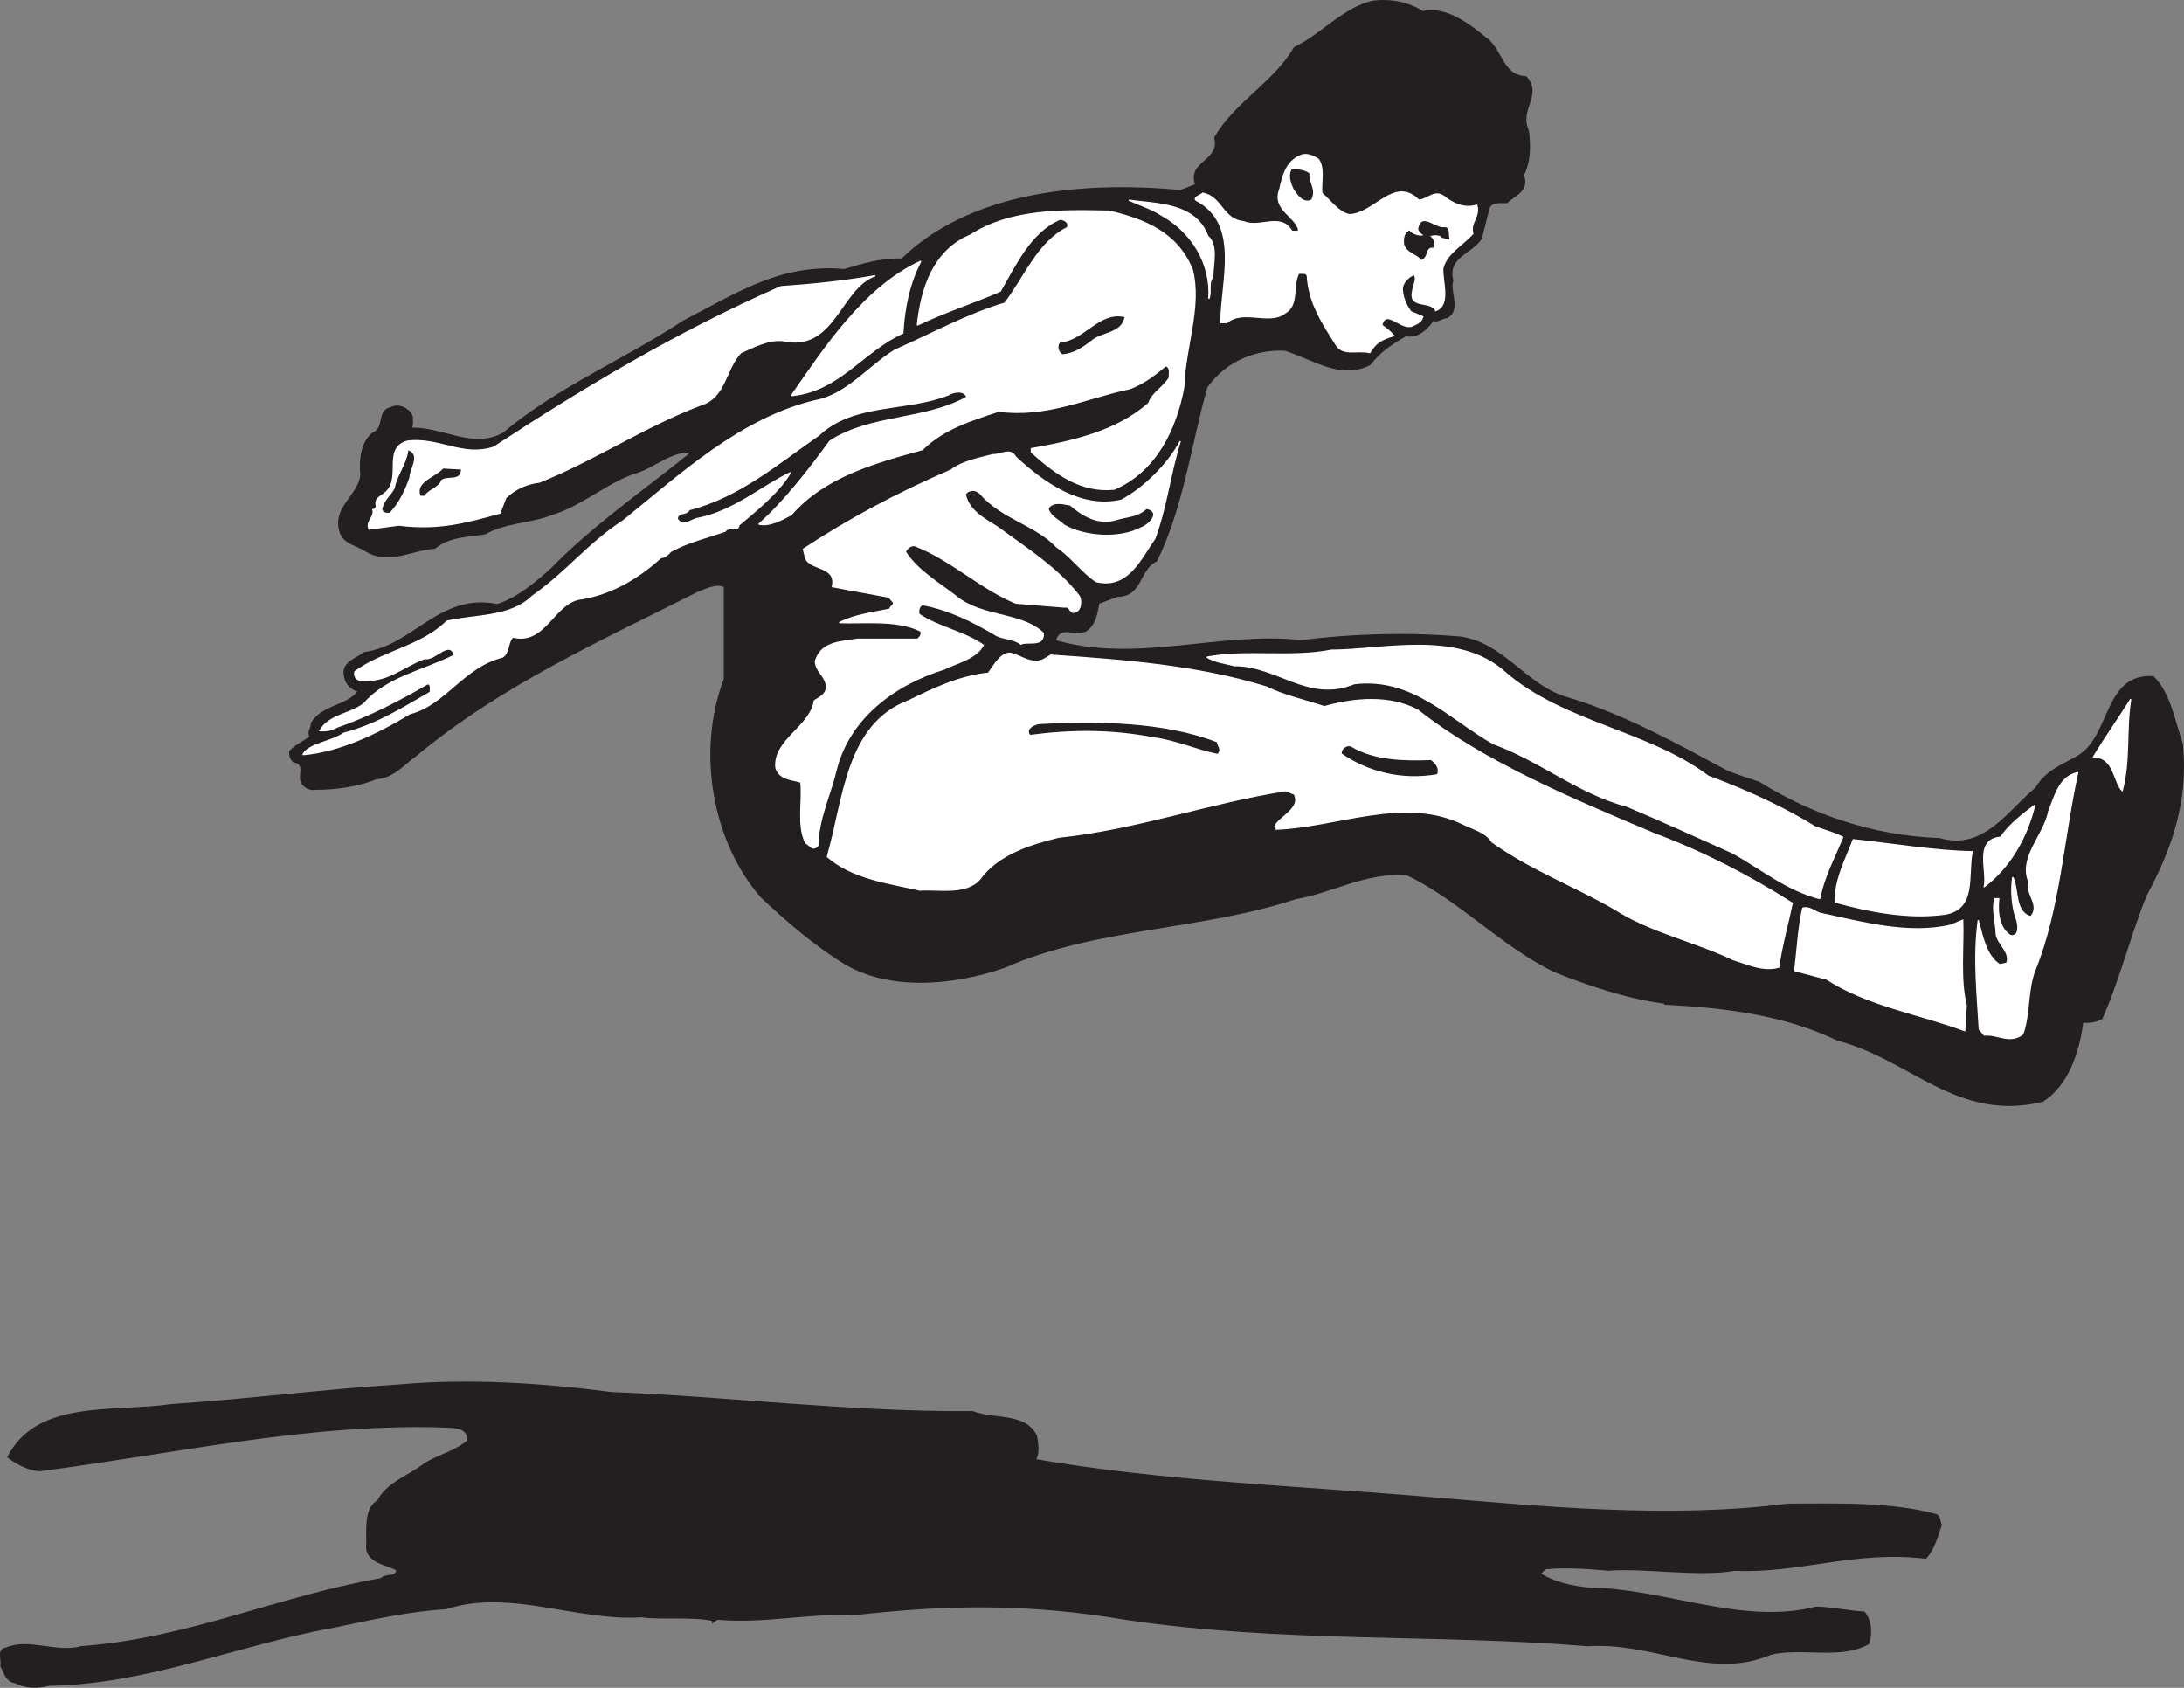 <svg xmlns="http://www.w3.org/2000/svg" width="218.419" height="168.774"><rect width="100%" height="100%" fill="#808080" stroke="none"/><path fill="#231f20" d="M192.592 155.814c-7.2-.852-12.602 1.5-19.102 1.199-3.598.652-9.2-.301-12.598 0-2.25-.2-4.402-.348-6.351-.149l-.5.5c1.3.848 3.152 1.301 4.949 1.45 7.602.101 15.25 3.8 22.652 1.898 1.649.05 3.2.402 4.801.5.75.953.7 1.953.5 3.102-2.75 1.648-6.703.351-9.851 1.101-6.102 2.598-11.7-1.3-18.25-.851-15.149-1.25-30.551-.301-46.301-2.649-9.551-1.601-17.5-1.55-27.149-.453-4.851-.2-8.75.852-13.652.453l-.5.348c-.047-.098.05-.149.152-.2-2.101-.5-5.449-.101-7.199-.398-6.402.45-13.25-2.902-19.601-.8-3.7.199-7.602 1.097-11 1.8-9.801 1.75-18.7 5.7-28.7 5.848-1.152.3-2.25.3-3.351-.25-.95-.149-1.051-.95-1.45-1.649.149-.601-.398-1.699.5-1.8 2.301-1 5.051.55 7.551-.149 10.598-.75 19.801-5.05 30-6.8.301-.5 1.45-.052 1.551-.852-.75-.551-3.3-.7-3-2.649 0-1.601-.203-3.55 1.098-4.3.902-1.75 3-2.45 4.402-3.5 1.348-1 3.2-1.301 4.598-2.5.05-1.149-.95-1.301-1.801-1.352-13.75-.547-27.098 2.55-41.047 4.352-1.203-.102-2.25-.7-3.152-1.352 2.949-5.75 10.449-4.398 16.351-5.25 7.598-.5 15.348-1.5 22.649-1.95 7.101-.648 14.449-.148 21.402.75 11.797.45 23.899 2 36.098 1.903 2.101.848 5.199.098 6.351 2.399.149.75.301 1.75-.101 2.398 12.402 2.152 25.652 2.652 38.402 3.703 11.95 1 24.848 2.297 36.848.75 4.949 0 10.25-.203 14.851 1.047.45.203.301.703.5 1-.351 1.05-.699 2.453-1.55 3.352"/><path fill="none" stroke="#231f20" stroke-linecap="square" stroke-miterlimit="2" stroke-width=".12" d="M192.592 155.814c-7.2-.852-12.602 1.5-19.102 1.199-3.598.652-9.2-.301-12.598 0-2.25-.2-4.402-.348-6.351-.149l-.5.5c1.3.848 3.152 1.301 4.949 1.45 7.602.101 15.25 3.8 22.652 1.898 1.649.05 3.2.402 4.801.5.75.953.7 1.953.5 3.102-2.75 1.648-6.703.351-9.851 1.101-6.102 2.598-11.7-1.3-18.25-.851-15.149-1.25-30.551-.301-46.301-2.649-9.551-1.601-17.5-1.55-27.149-.453-4.851-.2-8.75.852-13.652.453l-.5.348c-.047-.098.05-.149.152-.2-2.101-.5-5.449-.101-7.199-.398-6.402.45-13.25-2.902-19.601-.8-3.7.199-7.602 1.097-11 1.8-9.801 1.75-18.7 5.7-28.7 5.848-1.152.3-2.25.3-3.351-.25-.95-.149-1.051-.95-1.45-1.649.149-.601-.398-1.699.5-1.8 2.301-1 5.051.55 7.551-.149 10.598-.75 19.801-5.05 30-6.8.301-.5 1.45-.052 1.551-.852-.75-.551-3.3-.7-3-2.649 0-1.601-.203-3.55 1.098-4.3.902-1.75 3-2.45 4.402-3.5 1.348-1 3.2-1.301 4.598-2.5.05-1.149-.95-1.301-1.801-1.352-13.75-.547-27.098 2.55-41.047 4.352-1.203-.102-2.25-.7-3.152-1.352 2.949-5.75 10.449-4.398 16.351-5.25 7.598-.5 15.348-1.5 22.649-1.95 7.101-.648 14.449-.148 21.402.75 11.797.45 23.899 2 36.098 1.903 2.101.848 5.199.098 6.351 2.399.149.75.301 1.75-.101 2.398 12.402 2.152 25.652 2.652 38.402 3.703 11.95 1 24.848 2.297 36.848.75 4.949 0 10.25-.203 14.851 1.047.45.203.301.703.5 1-.351 1.05-.699 2.453-1.55 3.352zm0 0"/><path fill="#231f20" d="M214.642 89.513c-1.652 4.05-2.699 8.449-4.449 12.351-.55.301-1.203.399-1.902.348-.399 3.05-1.5 6.3-4 7.902-8.5 2.098-13.25-4.25-20.5-6.101-5.301-2.551-11.2-3.301-17.301-3.598v-.101c-3.75-.5-7.5-1.75-11-3.149-5.297-2.55-9.598-7.25-14.797-9.703-4.152-.297-7.351 1.75-11.152 2.402-9.301 3.098-20.051 2.848-29.051 6.848-5 1.75-11.7 2.453-16.398-.598-2.899-1.851-5.5-4.101-7.95-6.402-4.851-5.547-6.449-14.547-3.699-21.797v-9.25c-.8-.402-1.851.149-2.652.45-9.5 4.8-19.7 9.347-28.2 16.449-1.101.75-2.25 2.199-3.949 2.3-1.75.7-3.851 1.051-6 1.051-.601.098-1.101-.101-1.449-.601-.453-.801.5-1.899-.851-2.149-.301-.3-.399-.652-.352-1.05.652-.653 1.3-.903 2.05-1.45-.347-.453.153-.851.102-1.351 1.149-1.852 3.551-1.649 4.7-3.2-.602-.101-1.25-.75-1.352-1.351-.45-1.5 1.102-1.848 1.953-2.5 5-.7 7.5-5.95 13.297-4.801 2-.648 3.8-2.148 5.402-3.598 4.2-4.3 9.098-7.652 14.051-11.652-2.152-.2-3.75 1.602-5.902 2.152-2.848 1.051-5.2 3.2-8.149 4.098-2 .8-4.601.75-6.601 1.902-1.75.301-3.649.25-5.051 1.45-2.398.148-4.598 1.699-6.95.25-.847-.551-2.097-.7-2.5-1.801-.847-2.5 1.852-3.7 2.052-5.75-.149-1.5.05-3.348 1.199-4.2 1.25-.5.402-2.25 1.8-2.55.852-.45 1.95.199 2.149.949-.047.402.102.8-.148 1.102 3.3-.051 6.199 2.199 9.25.5 5.55-4.649 12.101-7.301 18-11.2 5.101-2.601 9.648-5.75 16.101-5.152 1.797-.547 3.797-1.148 5.75-1.047 6.75-6.601 17.797-7.8 27.848-6.851l1.55-.602c-.851-2.348 2.5-2.297 1.899-4.7 2.05-3.55 5.953-5.5 7.953-9 2.75-1.3 4.848-3.948 7.899-4.648 1.851-.199 3.5.149 4.949 1.051 2.3-.5 4.55 1.2 6.199 2.547 1.75 1.152 1.703 3.902 4.102 3.953 1.699 1.797-.75 3.25.25 5.399.199 1.449.199 3.148-.5 4.449.601 1.601-.899 2-1.649 2.75-.703 0-1.55-.149-1.8.601l-.75 3c-1.102 1.551-3.45 1.848-2.852 4.2-.399 1 .851 2.949-.598 3.699-.5 0-.902.5-1.351.25-.551.8-1.5 1.8-2.75 1.55-2.012 1.176-2.575 1.676-3.602 2.899-2.95 1.5-5.7-.598-8.5-1.45-3.297-.148-6.148 1.352-7.797 3.7-1.652 5.852-2.402 12.05-5.05 17.402-1.7.7-1.45 3.551-3.852 3.5l-1.899.7c-.199 1.05-.351 2.199-1.351 2.8-1.051.5-2.551-.699-3 .95 8.152 2.351 16.5-.899 24.601 0 5.25-.649 10.598-.801 15.95-.352 4.398.652 6.601 5 10.8 6.102 5.598 1.699 10.7 4.55 15.848 7.3.953.399 2.102.75 3.152 1.098 5.301 3.3 11.399 5.402 18.098 5.652 4.453 1.301 6.902-2.851 9.602-5.05 1.05-1.801 2.8-2.352 4.3-3.25 3.25-2 2.551-8.2 7.45-7.899 1.699 1.7 2.101 4.399 2.898 6.7.602 5.8-1.148 10.597-3.598 15.148"/><path fill="none" stroke="#231f20" stroke-linecap="square" stroke-miterlimit="2" stroke-width=".12" d="M214.642 89.513c-1.652 4.05-2.699 8.449-4.449 12.351-.55.301-1.203.399-1.902.348-.399 3.05-1.5 6.3-4 7.902-8.5 2.098-13.25-4.25-20.5-6.101-5.301-2.551-11.2-3.301-17.301-3.598v-.101c-3.75-.5-7.5-1.75-11-3.149-5.297-2.55-9.598-7.25-14.797-9.703-4.152-.297-7.351 1.75-11.152 2.402-9.301 3.098-20.051 2.848-29.051 6.848-5 1.75-11.7 2.453-16.398-.598-2.899-1.851-5.5-4.101-7.95-6.402-4.851-5.547-6.449-14.547-3.699-21.797v-9.25c-.8-.402-1.851.149-2.652.45-9.5 4.8-19.7 9.347-28.2 16.449-1.101.75-2.25 2.199-3.949 2.3-1.75.7-3.851 1.051-6 1.051-.601.098-1.101-.101-1.449-.601-.453-.801.5-1.899-.851-2.149-.301-.3-.399-.652-.352-1.05.652-.653 1.3-.903 2.05-1.45-.347-.453.153-.851.102-1.351 1.149-1.852 3.551-1.649 4.7-3.2-.602-.101-1.25-.75-1.352-1.351-.45-1.5 1.102-1.848 1.953-2.5 5-.7 7.5-5.95 13.297-4.801 2-.648 3.8-2.148 5.402-3.598 4.2-4.3 9.098-7.652 14.051-11.652-2.152-.2-3.75 1.602-5.902 2.152-2.848 1.051-5.2 3.2-8.149 4.098-2 .8-4.601.75-6.601 1.902-1.75.301-3.649.25-5.051 1.45-2.398.148-4.598 1.699-6.95.25-.847-.551-2.097-.7-2.5-1.801-.847-2.5 1.852-3.7 2.052-5.75-.149-1.5.05-3.348 1.199-4.2 1.25-.5.402-2.25 1.8-2.55.852-.45 1.95.199 2.149.949-.047.402.102.8-.148 1.102 3.3-.051 6.199 2.199 9.25.5 5.55-4.649 12.101-7.301 18-11.2 5.101-2.601 9.648-5.75 16.101-5.152 1.797-.547 3.797-1.148 5.75-1.047 6.75-6.601 17.797-7.8 27.848-6.851l1.55-.602c-.851-2.348 2.5-2.297 1.899-4.7 2.05-3.55 5.953-5.5 7.953-9 2.75-1.3 4.848-3.948 7.899-4.648 1.851-.199 3.5.149 4.949 1.051 2.3-.5 4.55 1.2 6.199 2.547 1.75 1.152 1.703 3.902 4.102 3.953 1.699 1.797-.75 3.25.25 5.399.199 1.449.199 3.148-.5 4.449.601 1.601-.899 2-1.649 2.75-.703 0-1.55-.149-1.8.601l-.75 3c-1.102 1.551-3.45 1.848-2.852 4.2-.399 1 .851 2.949-.598 3.699-.5 0-.902.5-1.351.25-.551.8-1.5 1.8-2.75 1.55-2.012 1.176-2.575 1.676-3.602 2.899-2.95 1.5-5.7-.598-8.5-1.45-3.297-.148-6.148 1.352-7.797 3.7-1.652 5.852-2.402 12.05-5.05 17.402-1.7.7-1.45 3.551-3.852 3.5l-1.899.7c-.199 1.05-.351 2.199-1.351 2.8-1.051.5-2.551-.699-3 .95 8.152 2.351 16.5-.899 24.601 0 5.25-.649 10.598-.801 15.95-.352 4.398.652 6.601 5 10.8 6.102 5.598 1.699 10.7 4.55 15.848 7.3.953.399 2.102.75 3.152 1.098 5.301 3.3 11.399 5.402 18.098 5.652 4.453 1.301 6.902-2.851 9.602-5.05 1.05-1.801 2.8-2.352 4.3-3.25 3.25-2 2.551-8.2 7.45-7.899 1.699 1.7 2.101 4.399 2.898 6.7.602 5.8-1.148 10.597-3.598 15.148zm0 0"/><path fill="#fff" d="M212.24 79.064c-.848-.801-.797-3.45-2.898-3.352 1.25-2.047 2.601-3.95 3.75-5.797-.5 3.149-.051 6.149-.852 9.149"/><path fill="none" stroke="#fff" stroke-linecap="square" stroke-miterlimit="2" stroke-width=".12" d="M212.24 79.064c-.848-.801-.797-3.45-2.898-3.352 1.25-2.047 2.601-3.95 3.75-5.797-.5 3.149-.051 6.149-.852 9.149zm0 0"/><path fill="#fff" d="M203.49 97.064c-.75 1.949-.5 4.5-1.2 6.351-1.347 1-2.5-.05-3.847.098l-.5-.598c-.203-3.55-.601-7.203-.101-10.902.398 1.5.75 3.55 2.148 4.449l.703-.148c.399-1.102-.851-1.852-1.05-2.852-.051-1.348-.45-2.547-.153-3.598h.402c-.152 1.45.051 3 1.2 3.7.898.101.75-1.051.601-1.551-.5-1.301-.601-3.051-.402-4.301.601 1.203.152 3.5 1.8 3.953 1-1.152-.5-2.152-.199-3.5-1-2.453 1.551-4.652 2-7.05.598-1.45 1.051-3.5 2.899-3.852-1.45 6.601-1.801 13.652-4.301 19.8"/><path fill="none" stroke="#fff" stroke-linecap="square" stroke-miterlimit="2" stroke-width=".12" d="M203.49 97.064c-.75 1.949-.5 4.5-1.2 6.351-1.347 1-2.5-.05-3.847.098l-.5-.598c-.203-3.55-.601-7.203-.101-10.902.398 1.5.75 3.55 2.148 4.449l.703-.148c.399-1.102-.851-1.852-1.05-2.852-.051-1.348-.45-2.547-.153-3.598h.402c-.152 1.45.051 3 1.2 3.7.898.101.75-1.051.601-1.551-.5-1.301-.601-3.051-.402-4.301.601 1.203.152 3.5 1.8 3.953 1-1.152-.5-2.152-.199-3.5-1-2.453 1.551-4.652 2-7.05.598-1.45 1.051-3.5 2.899-3.852-1.45 6.601-1.801 13.652-4.301 19.8zm0 0"/><path fill="#fff" d="M198.443 88.665c.348-1.601-1.05-4.703 1.649-4.953.898-1.348 2.3-2.348 3.398-3.2-.75 3.153-2.45 6.2-5.047 8.153"/><path fill="none" stroke="#fff" stroke-linecap="square" stroke-miterlimit="2" stroke-width=".12" d="M198.443 88.665c.348-1.601-1.05-4.703 1.649-4.953.898-1.348 2.3-2.348 3.398-3.2-.75 3.153-2.45 6.2-5.047 8.153zm0 0"/><path fill="#fff" d="M194.49 91.415c-3.598.5-7.5-.25-10.95-1.203-.05-2.25 1-4.148 1.802-6.25 3.8.402 8.25 1.152 11.898 1.203-.5 2.348.453 5.75-2.75 6.25"/><path fill="none" stroke="#fff" stroke-linecap="square" stroke-miterlimit="2" stroke-width=".12" d="M194.49 91.415c-3.598.5-7.5-.25-10.95-1.203-.05-2.25 1-4.148 1.802-6.25 3.8.402 8.25 1.152 11.898 1.203-.5 2.348.453 5.75-2.75 6.25zm0 0"/><path fill="#fff" d="M196.49 103.064c-4.598-1.7-9.7-2.5-13.797-5.149l-3.203-.851c.25-2.102.352-4.25.8-6.25.602-.2 1.153.3 1.7.5 4.152.898 8.902 2.199 13.102 1.199l1.199-.5c.101 2.601-.301 5.902.351 8.5l-.152 2.55"/><path fill="none" stroke="#fff" stroke-linecap="square" stroke-miterlimit="2" stroke-width=".12" d="M196.49 103.064c-4.598-1.7-9.7-2.5-13.797-5.149l-3.203-.851c.25-2.102.352-4.25.8-6.25.602-.2 1.153.3 1.7.5 4.152.898 8.902 2.199 13.102 1.199l1.199-.5c.101 2.601-.301 5.902.351 8.5zm0 0"/><path fill="#fff" d="M181.99 89.864c-3.348-.902-5.648-2.851-8.648-4.55-3.45-1.551-7.102-3.2-10.649-4.7-4.8-1.25-8.652-4.55-13.351-6.25-4.399-2.5-8.051-6.699-13.899-6-4.601 1.899-7.75-1.851-12-1.8-.953-.25-1.902-.352-2.75-.852 3.899-.75 8.5.102 12.45-.7 5.148 0 12.597-2 17.3 2.153 5.797 5.098 14.348 5.899 20.399 10.45 3.5 1.3 7.351 3 10.648 5.05.953.348 1.902.598 2.8 1.047-.75 1.852-1.898 3.953-2.3 6.152"/><path fill="none" stroke="#fff" stroke-linecap="square" stroke-miterlimit="2" stroke-width=".12" d="M181.99 89.864c-3.348-.902-5.648-2.851-8.648-4.55-3.45-1.551-7.102-3.2-10.649-4.7-4.8-1.25-8.652-4.55-13.351-6.25-4.399-2.5-8.051-6.699-13.899-6-4.601 1.899-7.75-1.851-12-1.8-.953-.25-1.902-.352-2.75-.852 3.899-.75 8.5.102 12.45-.7 5.148 0 12.597-2 17.3 2.153 5.797 5.098 14.348 5.899 20.399 10.45 3.5 1.3 7.351 3 10.648 5.05.953.348 1.902.598 2.8 1.047-.75 1.852-1.898 3.953-2.3 6.152zm0 0"/><path fill="#fff" d="M177.892 96.712c-1.5.453-3.101-.297-4.55-.75-4-1.898-8.149-2.7-11.852-5.047-4.047-2.351-8.297-3.902-12.25-6.703-.7-1.047-1.797-1.25-2.898-1.797-5.852-2.902-12.75.297-18.7.5.051-.152-.05-.203-.152-.25.3-.902 2.703-1.8 1.953-3.25l-.851-.351c-7.7 1.199-14.95 3.851-22.7 4.648-2.902.703-6.152 1.75-7.902 4.203-1.398 1.598-4.2.95-6 1.098-3.25-.75-6.7-1.149-9.25-3.348 1.652-5.652 1.852-13.25 8.152-15.601 2.45-1.2 5.051-2.45 7.95-2.75.5-.649 1.351-2.301 2.398-1.95 1 .301 1.953 1.098 3.102.598l.75-.45c7.25.5 14.699 1.052 21.601 3.2 1.7.852 3.797 1.3 5.75 1.953 3-.851 6.547-1.152 9.348.348 6.652 5.25 15.5 8.902 23.652 12.351 4.797 1.801 9.399 4.149 13.797 6.95-.45 2.148-1.047 4.199-1.348 6.398"/><path fill="none" stroke="#fff" stroke-linecap="square" stroke-miterlimit="2" stroke-width=".12" d="M177.892 96.712c-1.5.453-3.101-.297-4.55-.75-4-1.898-8.149-2.7-11.852-5.047-4.047-2.351-8.297-3.902-12.25-6.703-.7-1.047-1.797-1.25-2.898-1.797-5.852-2.902-12.75.297-18.7.5.051-.152-.05-.203-.152-.25.3-.902 2.703-1.8 1.953-3.25l-.851-.351c-7.7 1.199-14.95 3.851-22.7 4.648-2.902.703-6.152 1.75-7.902 4.203-1.398 1.598-4.2.95-6 1.098-3.25-.75-6.7-1.149-9.25-3.348 1.652-5.652 1.852-13.25 8.152-15.601 2.45-1.2 5.051-2.45 7.95-2.75.5-.649 1.351-2.301 2.398-1.95 1 .301 1.953 1.098 3.102.598l.75-.45c7.25.5 14.699 1.052 21.601 3.2 1.7.852 3.797 1.3 5.75 1.953 3-.851 6.547-1.152 9.348.348 6.652 5.25 15.5 8.902 23.652 12.351 4.797 1.801 9.399 4.149 13.797 6.95-.45 2.148-1.047 4.199-1.348 6.398zm0 0"/><path fill="#fff" d="M147.29 23.364c-1 1.149-2.648 1.95-3 3.5-.05 1.301.802 3.649-.698 4.2-.5-1.102-2.801-.102-2.301-2.051.05-.5.449-1.051.152-1.551-.55.152-1.101.75-1.203 1.3 0 .95.352 1.7.852 2.403l1.199.5c-.149.598-.598.7-1.098.95-1.152.347-2.601-1.801-3-.102.547.402.797.601 1.2 1.05-1.376.426-1.813.739-2.403 1.7-1.25-.301-2.648.351-3.348-.75-1.351-2.149-2.75-4.2-2.902-6.95-.148-.351-.547-.199-.848-.25-.699 1.25.051 3.2-1.402 4-1.547 1.2-4.148-.449-5.797.95h-.601c.05-4.301 2-9.899-2.5-12.25-.25-.301.5-.5.699-.7 1.949.399 1.949 2.649 4.101 2.852 1.598.7 3.7-.953 4.801.95.25 0 .547.097.7-.102-.352-1.45-2.7-2.051-1.903-4.098.3-1.351.652-2.75 2.05-3.351.602-.301 1.302.05 1.802.351.648.899.25 2.25.351 3.399.797.699 1.7 1.949 2.75 2.148 2.5-.047 4.5-3.898 6.95-1.45.898-.05 1.597-1.097 2.55-.347.797.649 2 1.25 3.25.848.348 1.152-.703 1.699-.402 2.851"/><path fill="none" stroke="#fff" stroke-linecap="square" stroke-miterlimit="2" stroke-width=".12" d="M147.29 23.364c-1 1.149-2.648 1.95-3 3.5-.05 1.301.802 3.649-.698 4.2-.5-1.102-2.801-.102-2.301-2.051.05-.5.449-1.051.152-1.551-.55.152-1.101.75-1.203 1.3 0 .95.352 1.7.852 2.403l1.199.5c-.149.598-.598.7-1.098.95-1.152.347-2.601-1.801-3-.102.547.402.797.601 1.2 1.05-1.376.426-1.813.739-2.403 1.7-1.25-.301-2.648.351-3.348-.75-1.351-2.149-2.75-4.2-2.902-6.95-.148-.351-.547-.199-.848-.25-.699 1.25.051 3.2-1.402 4-1.547 1.2-4.148-.449-5.797.95h-.601c.05-4.301 2-9.899-2.5-12.25-.25-.301.5-.5.699-.7 1.949.399 1.949 2.649 4.101 2.852 1.598.7 3.7-.953 4.801.95.25 0 .547.097.7-.102-.352-1.45-2.7-2.051-1.903-4.098.3-1.351.652-2.75 2.05-3.351.602-.301 1.302.05 1.802.351.648.899.25 2.25.351 3.399.797.699 1.7 1.949 2.75 2.148 2.5-.047 4.5-3.898 6.95-1.45.898-.05 1.597-1.097 2.55-.347.797.649 2 1.25 3.25.848.348 1.152-.703 1.699-.402 2.851zm0 0"/><path fill="#231f20" d="M144.193 23.712v-.098c-.351-.199-.953-.199-1.3 0 .347.149.55.551.449 1.098-.899-.098-.5.953-1.2 1.203-.402-.55-1.351-.652-1.652-1.453-.047-.547-.047-1.047.453-1.348.297.399 1.2.649 1.547.399a1.15 1.15 0 0 1-.598-.598c.25-1.703 1.7.098 2.649-.152.402.152.25.699.351 1.101l-.699-.152"/><path fill="none" stroke="#231f20" stroke-linecap="square" stroke-miterlimit="2" stroke-width=".12" d="M144.193 23.712v-.098c-.351-.199-.953-.199-1.3 0 .347.149.55.551.449 1.098-.899-.098-.5.953-1.2 1.203-.402-.55-1.351-.652-1.652-1.453-.047-.547-.047-1.047.453-1.348.297.399 1.2.649 1.547.399a1.15 1.15 0 0 1-.598-.598c.25-1.703 1.7.098 2.649-.152.402.152.25.699.351 1.101zm0 0"/><path fill="#231f20" d="M143.693 77.364c-3.5.598-6.851-.25-9.453-2.05 0-.399.453-.75.852-.602 2.3 1.402 5.398 1.453 8 1.352.449.351.75.75.601 1.3"/><path fill="none" stroke="#231f20" stroke-linecap="square" stroke-miterlimit="2" stroke-width=".12" d="M143.693 77.364c-3.5.598-6.851-.25-9.453-2.05 0-.399.453-.75.852-.602 2.3 1.402 5.398 1.453 8 1.352.449.351.75.75.601 1.3zm0 0"/><path fill="#231f20" d="M131.092 19.915c-.75.348-1.301-.5-1.649-1-.25-.55-.55-1.25-.25-1.902.598-.051 1.2 0 1.7.351-.102.899.699 1.598.199 2.551"/><path fill="none" stroke="#231f20" stroke-linecap="square" stroke-miterlimit="2" stroke-width=".12" d="M131.092 19.915c-.75.348-1.301-.5-1.649-1-.25-.55-.55-1.25-.25-1.902.598-.051 1.2 0 1.7.351-.102.899.699 1.598.199 2.551zm0 0"/><path fill="#231f20" d="M121.74 75.314c-2-.399-4.098-1.352-6.348-1.649-4.25-.8-8.05-.8-12.351-.25-.348-.55.5-.902.949-.953 5.5-.297 12.352-.25 17.652 1.8.051.352.45.7.098 1.052"/><path fill="none" stroke="#231f20" stroke-linecap="square" stroke-miterlimit="2" stroke-width=".12" d="M121.74 75.314c-2-.399-4.098-1.352-6.348-1.649-4.25-.8-8.05-.8-12.351-.25-.348-.55.5-.902.949-.953 5.5-.297 12.352-.25 17.652 1.8.051.352.45.7.098 1.052zm0 0"/><path fill="#fff" d="M120.892 29.864c.25-3.601-1.8-6.699-4.652-8.3-1.047-.7-2.25-1.051-3.348-1.551 2.801.402 6.649.25 7.899 3.601 1.05.899.5 2.801.5 4.098-.5.55-.098 1.652-.399 2.152"/><path fill="none" stroke="#fff" stroke-linecap="square" stroke-miterlimit="2" stroke-width=".12" d="M120.892 29.864c.25-3.601-1.8-6.699-4.652-8.3-1.047-.7-2.25-1.051-3.348-1.551 2.801.402 6.649.25 7.899 3.601 1.05.899.5 2.801.5 4.098-.5.55-.098 1.652-.399 2.152zm0 0"/><path fill="#fff" d="M111.443 48.915c-3.351.348-5.902-1.55-8.3-3.703v-.348c4.25-.75 8.597-1.75 11.75-4.55.3-1 1.449-1.551 2.05-2.551-.05-.399.2-.95-.351-1.2-.95.801-2.2 1.801-3.602 2.301-4.297.899-8.297 2.899-13.098 2.25-2.699.899-5.55 1.75-7.652 3.848-4.75 1.3-9.797 2.703-13.098 6.5-.902.5-2.199 1.203-3.25.953 2.551-2.25 5.051-5.5 7.098-8.3 4.05-2.653 9.5-2.051 13.703-4.403-.25-.75-1.351-.547-1.8-.25-4.2 1.703-9.5.75-13 4.05-4.051 2.802-8 6.2-12.95 7.45-.3.602-1.203.152-1.203.953.652.899 1.453-.05 2.152-.101 3.5-.7 6.399-3.25 9.149-4.551-1.051 1.902-3.598 3.949-5.149 5.25-.05.75-1.05.05-1.351.601-1.848.649-3.801 1.098-5.5 2.051-.098.2-.598.598-.95.598-2.148 1.949-4.75 3.55-7.8 4.101-2.899.2-3.649 4.649-7 3.848-.551.5-.348 1.602-1.051 2-3.898.953-5.7 4.75-9.25 5.652-3.297 2-7.098 3.801-10.7 4.098.552-1.098 2.802-1.25 4.102-2.148 3.301-.852 5.95-2.551 8.649-4.102-.051-.297.152-.7-.25-.848-2.848 1.649-5.899 3.25-9.098 4.348-.5.3-1.05.402-1.703.352.953-1.649 3.152-1.649 4.453-2.75 2.25-2.602 5.95-3.25 9-4.801-.5-1.598-1.902.55-3 .351-2.3.848-3.703 2.45-6.5 2.149-.351-.098-.55-.45-.453-.848 2.8-2.05 6.703-2.55 9.203-5.05 2.899-.653 6.348-.352 8.547-2.5 3.5-2.45 5.55-5.25 9.102-7.551 5.75-4.649 11.699-10.2 19.199-12 3.101-.551 5.351-3.45 7.949-5.051 3.652-1.598 7.152-3.551 11-4.7 1.902-2.449 3.3-6.101 6.25-7.55.25-.551-.348-.801-.7-.848-2.948 1.2-4.5 4.598-6 7.2-2.648 1.148-5.597 2.097-8.3 3.398.402-3.7 1.602-7.45 5.3-9 4.052-2.598 9.052-2.5 13.903-2.399 3.547.848 6.797 2.149 8.297 5.848.953 3.703-.75 7.8-.848 11.75-.8 4.25-2.8 8.402-6.949 10.203"/><path fill="none" stroke="#fff" stroke-linecap="square" stroke-miterlimit="2" stroke-width=".12" d="M111.443 48.915c-3.351.348-5.902-1.55-8.3-3.703v-.348c4.25-.75 8.597-1.75 11.75-4.55.3-1 1.449-1.551 2.05-2.551-.05-.399.2-.95-.351-1.2-.95.801-2.2 1.801-3.602 2.301-4.297.899-8.297 2.899-13.098 2.25-2.699.899-5.55 1.75-7.652 3.848-4.75 1.3-9.797 2.703-13.098 6.5-.902.5-2.199 1.203-3.25.953 2.551-2.25 5.051-5.5 7.098-8.3 4.05-2.653 9.5-2.051 13.703-4.403-.25-.75-1.351-.547-1.8-.25-4.2 1.703-9.5.75-13 4.05-4.051 2.802-8 6.2-12.95 7.45-.3.602-1.203.152-1.203.953.652.899 1.453-.05 2.152-.101 3.5-.7 6.399-3.25 9.149-4.551-1.051 1.902-3.598 3.949-5.149 5.25-.05.75-1.05.05-1.351.601-1.848.649-3.801 1.098-5.5 2.051-.098.2-.598.598-.95.598-2.148 1.949-4.75 3.55-7.8 4.101-2.899.2-3.649 4.649-7 3.848-.551.5-.348 1.602-1.051 2-3.898.953-5.7 4.75-9.25 5.652-3.297 2-7.098 3.801-10.7 4.098.552-1.098 2.802-1.25 4.102-2.148 3.301-.852 5.95-2.551 8.649-4.102-.051-.297.152-.7-.25-.848-2.848 1.649-5.899 3.25-9.098 4.348-.5.3-1.05.402-1.703.352.953-1.649 3.152-1.649 4.453-2.75 2.25-2.602 5.95-3.25 9-4.801-.5-1.598-1.902.55-3 .351-2.3.848-3.703 2.45-6.5 2.149-.351-.098-.55-.45-.453-.848 2.8-2.05 6.703-2.55 9.203-5.05 2.899-.653 6.348-.352 8.547-2.5 3.5-2.45 5.55-5.25 9.102-7.551 5.75-4.649 11.699-10.2 19.199-12 3.101-.551 5.351-3.45 7.949-5.051 3.652-1.598 7.152-3.551 11-4.7 1.902-2.449 3.3-6.101 6.25-7.55.25-.551-.348-.801-.7-.848-2.948 1.2-4.5 4.598-6 7.2-2.648 1.148-5.597 2.097-8.3 3.398.402-3.7 1.602-7.45 5.3-9 4.052-2.598 9.052-2.5 13.903-2.399 3.547.848 6.797 2.149 8.297 5.848.953 3.703-.75 7.8-.848 11.75-.8 4.25-2.8 8.402-6.949 10.203zm0 0"/><path fill="#fff" d="M115.49 53.864c-1.398 1.95-2.648 5.051-5.848 4.301-1.351-.851-2.55-2.55-3.949-3.453-2.101-2.25-5.55-2.848-7.703-5.398-.398-.352-1.047-.45-1.45.101.302 1.598 1.852 2.45 3.153 3.25 3 2.2 6.098 4.149 8.25 6.95.25.5.149 1.398-.351 1.55-.649.348-.5-.601-1.102-.453l-4.898-.398c-3.602-1.5-6.399-4.301-10.102-5.75-.45-.051-.75.25-.95.601 1.153 1.848 3.302 3.098 5.052 4.45 2.55 2.148 6.55 1.597 8.75 3.699.101 1.449-1.649.75-2.25 1.101-.7-.55-1.649-.5-2.399-.851-2.351-1.399-4.75-2.602-7.453-3.102-.348.203-.398.55-.348.953 1.899 1.297 4.551 1.75 6.45 3.098-.75 1.351-2.602 1.75-3.95 2.402-5 1.547-9.55 4.95-10.8 10.2-.602 2.5-1.75 4.75-1.801 7.449-.551.601-.801-.102-1.2-.25-.898-1.7-.3-4.051-.5-6.102-.898-.297-2.148-.25-2.5-1.45-.25-2.8 3.45-4.05 3.852-6.698.598-.352 1.297-.7 1.2-1.551-.2-1.051-1.051-1.348-1.102-2.399.601-1.949 2.449-1.902 4.199-2.199h6c.3-.203.453-.453.352-.8-2.352-1.2-5.801-.75-8.149-.852 1.45-.75 3.297-1 5.047-1.348 0-.3.652-.5.25-.8l-.348-.403c-1.902-.348-3.8-.7-5.652-1.047.5-2.25-2.598-1.55-2.75-3.152l-.148-.598c4.55-3 9.398-5.601 14.75-7.902 1.148-.899 2.898-1.2 4.199-1.551.8.05 1.75-.75 2.3.25 2.801 2.602 6.551 5.25 10.551 4.3 2.2-1.148 4.7-3.597 5.899-5.898-1.051 3.348-1.348 6.5-2.551 9.75"/><path fill="none" stroke="#fff" stroke-linecap="square" stroke-miterlimit="2" stroke-width=".12" d="M115.49 53.864c-1.398 1.95-2.648 5.051-5.848 4.301-1.351-.851-2.55-2.55-3.949-3.453-2.101-2.25-5.55-2.848-7.703-5.398-.398-.352-1.047-.45-1.45.101.302 1.598 1.852 2.45 3.153 3.25 3 2.2 6.098 4.149 8.25 6.95.25.5.149 1.398-.351 1.55-.649.348-.5-.601-1.102-.453l-4.898-.398c-3.602-1.5-6.399-4.301-10.102-5.75-.45-.051-.75.25-.95.601 1.153 1.848 3.302 3.098 5.052 4.45 2.55 2.148 6.55 1.597 8.75 3.699.101 1.449-1.649.75-2.25 1.101-.7-.55-1.649-.5-2.399-.851-2.351-1.399-4.75-2.602-7.453-3.102-.348.203-.398.55-.348.953 1.899 1.297 4.551 1.75 6.45 3.098-.75 1.351-2.602 1.75-3.95 2.402-5 1.547-9.55 4.95-10.8 10.2-.602 2.5-1.75 4.75-1.801 7.449-.551.601-.801-.102-1.2-.25-.898-1.7-.3-4.051-.5-6.102-.898-.297-2.148-.25-2.5-1.45-.25-2.8 3.45-4.05 3.852-6.698.598-.352 1.297-.7 1.2-1.551-.2-1.051-1.051-1.348-1.102-2.399.601-1.949 2.449-1.902 4.199-2.199h6c.3-.203.453-.453.352-.8-2.352-1.2-5.801-.75-8.149-.852 1.45-.75 3.297-1 5.047-1.348 0-.3.652-.5.25-.8l-.348-.403c-1.902-.348-3.8-.7-5.652-1.047.5-2.25-2.598-1.55-2.75-3.152l-.148-.598c4.55-3 9.398-5.601 14.75-7.902 1.148-.899 2.898-1.2 4.199-1.551.8.05 1.75-.75 2.3.25 2.801 2.602 6.551 5.25 10.551 4.3 2.2-1.148 4.7-3.597 5.899-5.898-1.051 3.348-1.348 6.5-2.551 9.75zm0 0"/><path fill="#231f20" d="M114.092 52.665c-2.149 1.149-5.602.899-7.602-.25-.598-.55-1.348-.851-1.547-1.55.45-.653 1.45-.352 2.047-.25 1.152 1 2.8 2.05 4.703 1.449 1-.301 2.149-.301 3-1.102 1.297.3.098 1.453-.601 1.703"/><path fill="none" stroke="#231f20" stroke-linecap="square" stroke-miterlimit="2" stroke-width=".12" d="M114.092 52.665c-2.149 1.149-5.602.899-7.602-.25-.598-.55-1.348-.851-1.547-1.55.45-.653 1.45-.352 2.047-.25 1.152 1 2.8 2.05 4.703 1.449 1-.301 2.149-.301 3-1.102 1.297.3.098 1.453-.601 1.703zm0 0"/><path fill="#231f20" d="M109.04 34.064c-.847.648-1.698 1.199-2.75 1.3-.347-.152-.5-.75-.25-1.05 2.403-.2 3.95-3.102 6.352-2.551-.351 1.55-2.3 1.351-3.351 2.3"/><path fill="none" stroke="#231f20" stroke-linecap="square" stroke-miterlimit="2" stroke-width=".12" d="M109.04 34.064c-.847.648-1.698 1.199-2.75 1.3-.347-.152-.5-.75-.25-1.05 2.403-.2 3.95-3.102 6.352-2.551-.351 1.55-2.3 1.351-3.351 2.3zm0 0"/><path fill="#fff" d="M90.29 33.314c-3.948 1.75-6.347 5.8-11.148 6.25 3.25-4.649 7.25-10.852 12.95-13.45-1.149 2.2-1.649 4.598-1.801 7.2"/><path fill="none" stroke="#fff" stroke-linecap="square" stroke-miterlimit="2" stroke-width=".12" d="M90.29 33.314c-3.948 1.75-6.347 5.8-11.148 6.25 3.25-4.649 7.25-10.852 12.95-13.45-1.149 2.2-1.649 4.598-1.801 7.2zm0 0"/><path fill="#fff" d="M78.29 34.064c-1.448-.149-2.847.601-4.198 1.199-1.602 1.699-1.5 4.5-4.051 5.25-5.649 2.152-10.5 5.449-16.098 7.699-1.25.152-2.402.652-3.351 1.55l-.602 1.552c-3.45.949-6.2 1.699-10.098 1.199l-3 .402c-.3-.851.598-1.152.399-1.953.152 0 .351-.2.351-.348-.199-.699.301-.902.7-1.199 2.05-1.402-.2-4.55 2.398-5.3 3.152-.403 5.55 1.648 8.652.597 9.098-5.95 18.25-11.45 28.7-16.047 2.949-.203 6.5-.55 9.449-1.101-3.551 1.25-4.051 7.648-9.25 6.5"/><path fill="none" stroke="#fff" stroke-linecap="square" stroke-miterlimit="2" stroke-width=".12" d="M78.29 34.064c-1.448-.149-2.847.601-4.198 1.199-1.602 1.699-1.5 4.5-4.051 5.25-5.649 2.152-10.5 5.449-16.098 7.699-1.25.152-2.402.652-3.351 1.55l-.602 1.552c-3.45.949-6.2 1.699-10.098 1.199l-3 .402c-.3-.851.598-1.152.399-1.953.152 0 .351-.2.351-.348-.199-.699.301-.902.7-1.199 2.05-1.402-.2-4.55 2.398-5.3 3.152-.403 5.55 1.648 8.652.597 9.098-5.95 18.25-11.45 28.7-16.047 2.949-.203 6.5-.55 9.449-1.101-3.551 1.25-4.051 7.648-9.25 6.5zm0 0"/><path fill="#231f20" d="M44.092 47.962c-.25.75-1.352.953-1.649 1.55h-.351c-.45-1.3 1.5-1.75 2.25-2.597l1.699.098c-.051 1.05-1.348.449-1.95.949"/><path fill="none" stroke="#231f20" stroke-linecap="square" stroke-miterlimit="2" stroke-width=".12" d="M44.092 47.962c-.25.75-1.352.953-1.649 1.55h-.351c-.45-1.3 1.5-1.75 2.25-2.597l1.699.098c-.051 1.05-1.348.449-1.95.949zm0 0"/><path fill="#231f20" d="M38.943 51.212c-.3.05-.8-.047-.601-.5.25-.797.851-1.148 1.199-1.898.25-1.301 1.152-2.352 1.351-3.7 1.051.5 0 1.75 0 2.598-.449 1.3-1.05 2.55-1.949 3.5"/><path fill="none" stroke="#231f20" stroke-linecap="square" stroke-miterlimit="2" stroke-width=".12" d="M38.943 51.212c-.3.05-.8-.047-.601-.5.25-.797.851-1.148 1.199-1.898.25-1.301 1.152-2.352 1.351-3.7 1.051.5 0 1.75 0 2.598-.449 1.3-1.05 2.55-1.949 3.5zm0 0"/></svg>
